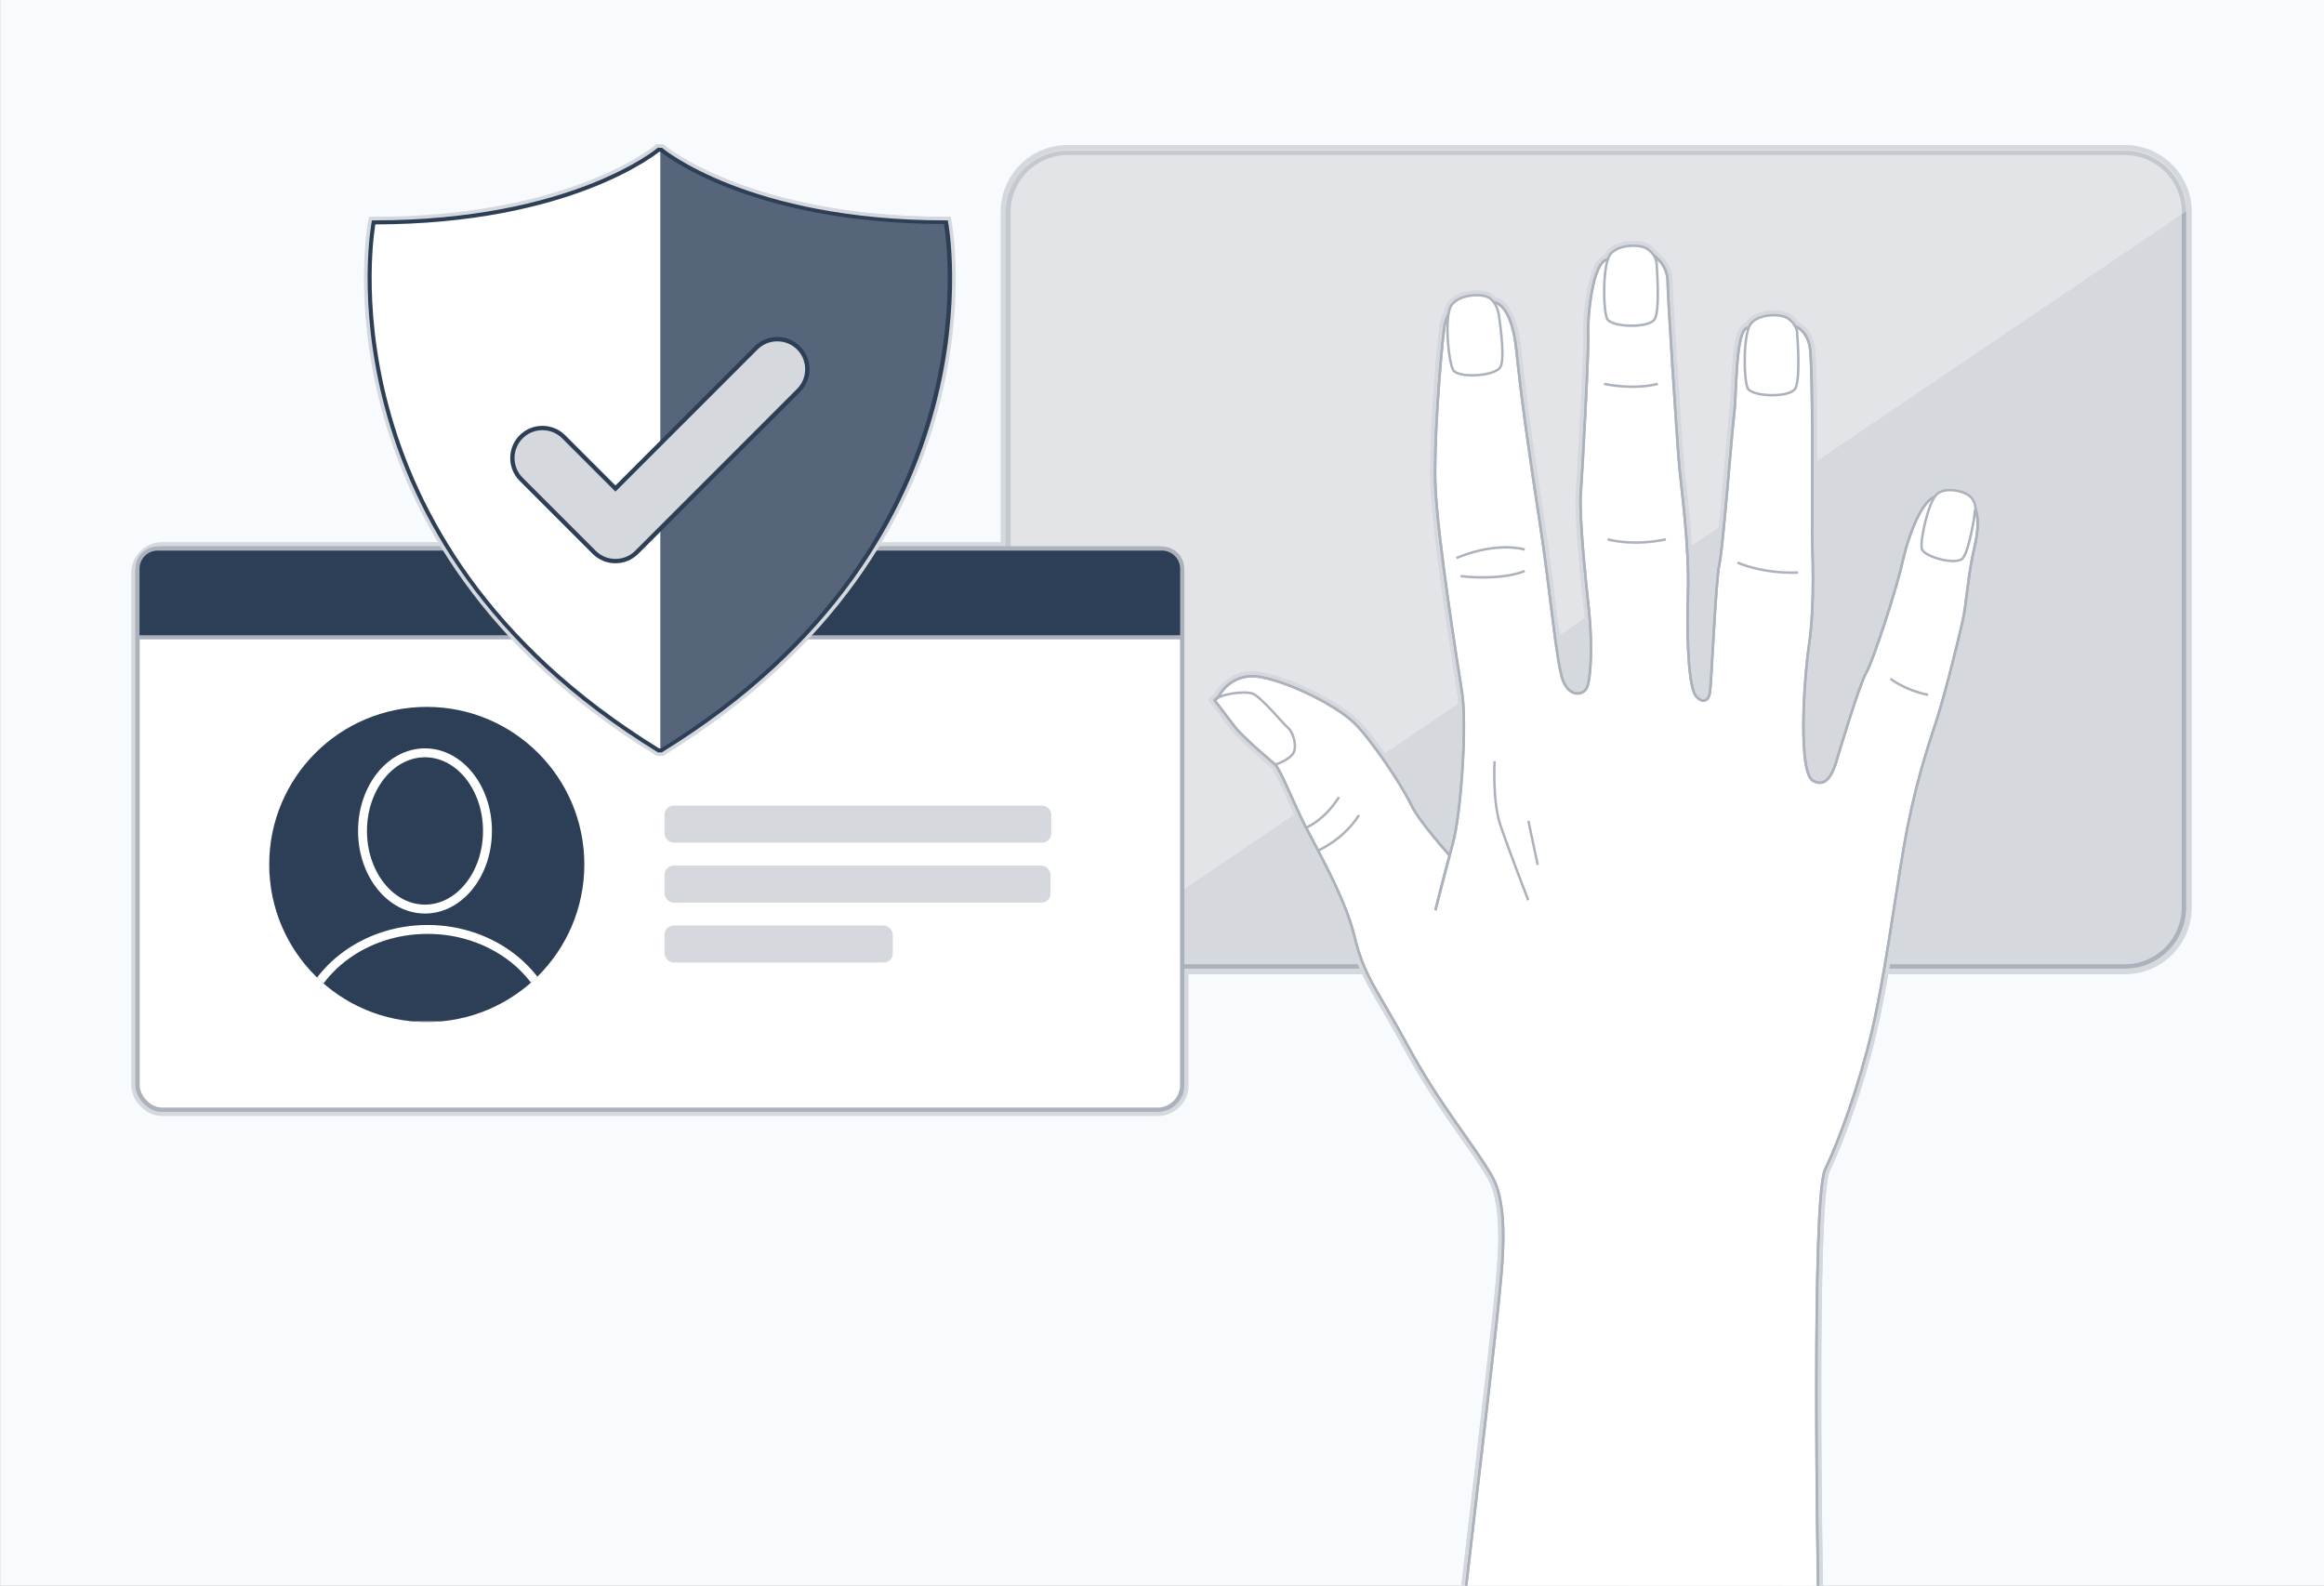 <?xml version="1.0" encoding="UTF-8"?>
<svg id="Layer_1" data-name="Layer 1" xmlns="http://www.w3.org/2000/svg" xmlns:xlink="http://www.w3.org/1999/xlink" viewBox="0 0 1843.8 1258">
  <rect x="0" y="0" width="1843.8" height="1258" fill="#808080" stroke="none"/>
  <defs>
    <style>
      .cls-1, .cls-2, .cls-3 {
        fill: #2c3f57;
      }

      .cls-1, .cls-4, .cls-5, .cls-6, .cls-7 {
        stroke-width: 0px;
      }

      .cls-8 {
        stroke-width: 7.82px;
      }

      .cls-8, .cls-2, .cls-9, .cls-10, .cls-11, .cls-12, .cls-13, .cls-14, .cls-15, .cls-16, .cls-17 {
        stroke-miterlimit: 10;
      }

      .cls-8, .cls-10, .cls-12, .cls-17 {
        stroke: #d5d9dd;
      }

      .cls-8, .cls-14, .cls-16 {
        fill: none;
      }

      .cls-2 {
        stroke-width: 3.26px;
      }

      .cls-2, .cls-11, .cls-14, .cls-15 {
        stroke: #abb2bc;
      }

      .cls-18 {
        clip-path: url(#clippath);
      }

      .cls-9 {
        stroke-width: 3.2px;
      }

      .cls-9, .cls-11, .cls-15, .cls-7 {
        fill: #fff;
      }

      .cls-9, .cls-13 {
        stroke: #2c3f57;
      }

      .cls-10 {
        stroke-width: 9px;
      }

      .cls-10, .cls-12, .cls-5, .cls-17 {
        fill: #d5d9dd;
      }

      .cls-4 {
        fill: #d2e4f9;
        opacity: .15;
      }

      .cls-11, .cls-14 {
        stroke-width: 1.94px;
      }

      .cls-12 {
        stroke-width: 10.06px;
      }

      .cls-13 {
        fill: #566579;
        stroke-width: 2.32px;
      }

      .cls-15, .cls-16 {
        stroke-width: 3.45px;
      }

      .cls-16 {
        stroke: #fff;
      }

      .cls-6 {
        fill: #abb2bc;
      }

      .cls-19 {
        opacity: .3;
      }

      .cls-17 {
        stroke-width: 8.94px;
      }
    </style>
    <clipPath id="clippath">
      <circle class="cls-1" cx="338.59" cy="685.79" r="125"/>
    </clipPath>
  </defs>
  <g>
    <rect class="cls-7" x=".1" width="1844" height="1258"/>
    <rect class="cls-4" x="-.3" width="1844" height="1258"/>
  </g>
  <path class="cls-10" d="M846.98,119.54h838.83c26.82,0,48.61,21.79,48.61,48.61v551.66c0,26.82-21.79,48.61-48.61,48.61h-838.83c-26.82,0-48.61-21.79-48.61-48.61V168.15c0-26.82,21.79-48.61,48.61-48.61Z"/>
  <rect class="cls-12" x="109.11" y="435.16" width="828.82" height="445.21" rx="19.49" ry="19.49"/>
  <g>
    <path class="cls-5" d="M846.98,121.26h838.83c25.88,0,46.88,21.01,46.88,46.88v551.66c0,25.88-21.01,46.88-46.88,46.88h-838.83c-25.88,0-46.88-21.01-46.88-46.88V168.15c0-25.88,21.01-46.88,46.88-46.88Z"/>
    <path class="cls-6" d="M1685.81,122.99c24.9,0,45.16,20.26,45.16,45.16v551.66c0,24.9-20.26,45.16-45.16,45.16h-838.83c-24.9,0-45.16-20.26-45.16-45.16V168.15c0-24.9,20.26-45.16,45.16-45.16h838.83M1685.81,119.54h-838.83c-26.82,0-48.61,21.79-48.61,48.61v551.66c0,26.82,21.79,48.61,48.61,48.61h838.83c26.82,0,48.61-21.79,48.61-48.61V168.15c0-26.82-21.79-48.61-48.61-48.61h0Z"/>
  </g>
  <g class="cls-19">
    <path class="cls-7" d="M847.31,767.69c-26.82,0-48.61-21.79-48.61-48.61V167.42c0-26.82,21.79-48.61,48.61-48.61h838.83c26.82,0,48.61,21.79,48.61,48.61"/>
  </g>
  <rect class="cls-15" x="109.11" y="435.16" width="828.82" height="445.21" rx="19.49" ry="19.49"/>
  <g>
    <circle class="cls-3" cx="338.59" cy="685.79" r="125"/>
    <g class="cls-18">
      <g>
        <path class="cls-16" d="M337.18,721.2c-27.34,0-49.57-27.81-49.57-61.99s22.24-61.99,49.57-61.99,49.57,27.81,49.57,61.99-22.24,61.99-49.57,61.99Z"/>
        <path class="cls-16" d="M337.18,599.04c26.34,0,47.76,26.99,47.76,60.17s-21.43,60.17-47.76,60.17-47.76-26.99-47.76-60.17,21.43-60.17,47.76-60.17M337.18,595.41c-28.38,0-51.38,28.56-51.38,63.8s23.01,63.8,51.38,63.8,51.38-28.56,51.38-63.8-23.01-63.8-51.38-63.8h0Z"/>
      </g>
      <g>
        <path class="cls-16" d="M237.82,813.83c8.84-44.46,51.1-76.49,101.38-76.49s92.55,32.04,101.38,76.49h-202.77Z"/>
        <path class="cls-16" d="M339.21,739.15c48.6,0,89.56,30.39,99.15,72.87h-198.3c9.59-42.48,50.55-72.87,99.15-72.87M339.21,735.53c-52.33,0-95.7,34.73-103.56,80.12h207.13c-7.87-45.39-51.23-80.12-103.56-80.12h0Z"/>
      </g>
    </g>
  </g>
  <g>
    <rect class="cls-5" x="527.23" y="639.1" width="306.84" height="29.39" rx="7.19" ry="7.19"/>
    <rect class="cls-5" x="527.23" y="686.67" width="306.25" height="29.39" rx="7.19" ry="7.19"/>
    <rect class="cls-5" x="527.23" y="734.23" width="181.11" height="29.39" rx="7.19" ry="7.19"/>
  </g>
  <path class="cls-2" d="M125.12,435.16h796.74c8.87,0,16.07,7.2,16.07,16.07v54.38H109.05v-54.38c0-8.87,7.2-16.07,16.07-16.07Z"/>
  <g>
    <g>
      <path class="cls-17" d="M524.62,595.28c273.57-168.21,226.01-418.84,226.01-418.84-157.68,0-226.01-57.62-226.01-57.62h-2.19s-68.33,57.62-226.01,57.62c0,0-47.56,250.63,226.01,418.84h2.19Z"/>
      <path class="cls-17" d="M523.88,595.39c273.57-168.21,226.01-418.84,226.01-418.84-157.68,0-226.01-57.62-226.01-57.62"/>
    </g>
    <g>
      <path class="cls-9" d="M524.62,595.28c273.57-168.21,226.01-418.84,226.01-418.84-157.68,0-226.01-57.62-226.01-57.62h-2.19s-68.33,57.62-226.01,57.62c0,0-47.56,250.63,226.01,418.84h2.19Z"/>
      <path class="cls-13" d="M523.88,595.39c273.57-168.21,226.01-418.84,226.01-418.84-157.68,0-226.01-57.62-226.01-57.62"/>
    </g>
    <g>
      <path class="cls-5" d="M488.28,445.13c-6.39,0-12.38-2.47-16.86-6.95l-57.94-57.94c-4.48-4.48-6.95-10.47-6.95-16.86s2.47-12.38,6.95-16.86,10.47-6.95,16.86-6.95,12.38,2.47,16.86,6.95l41.08,41.08,111.56-111.56c4.48-4.48,10.47-6.95,16.86-6.95s12.38,2.47,16.86,6.95c9.3,9.3,9.3,24.43,0,33.72l-128.42,128.42c-4.48,4.48-10.47,6.95-16.86,6.95Z"/>
      <path class="cls-1" d="M616.7,270.8c5.93,0,11.48,2.29,15.64,6.45,4.16,4.16,6.45,9.71,6.45,15.64s-2.29,11.48-6.45,15.64l-128.42,128.42c-4.16,4.16-9.71,6.45-15.64,6.45s-11.48-2.29-15.64-6.45l-57.94-57.94c-8.63-8.63-8.63-22.66,0-31.29,4.16-4.16,9.71-6.45,15.64-6.45s11.48,2.29,15.64,6.45l39.86,39.86,2.44,2.44,2.44-2.44,110.34-110.34c4.16-4.16,9.71-6.45,15.64-6.45M616.7,267.35c-6.56,0-13.11,2.49-18.08,7.46l-110.34,110.34-39.86-39.86c-4.97-4.97-11.53-7.46-18.08-7.46s-13.11,2.49-18.08,7.46c-9.94,9.94-9.94,26.22,0,36.16l57.94,57.94c4.97,4.97,11.53,7.46,18.08,7.46s13.11-2.49,18.08-7.46l128.42-128.42c9.94-9.94,9.94-26.22,0-36.16-4.97-4.97-11.53-7.46-18.08-7.46h0Z"/>
    </g>
  </g>
  <g>
    <g>
      <path class="cls-8" d="M1163.26,1257.89s.22-1.88.62-5.31c3.67-31.33,22.45-191.65,24.97-217.84,2.79-29.05,8.94-76.77-5.14-101.57-14.19-24.92-41.12-55.98-66.37-102.69-25.25-46.71-34.86-54.98-42.8-87.83-7.93-32.85-33.86-75.98-42.46-94.31s-16.2-36.99-20.34-41.79c0,0-25.59-21.45-32.18-30.06-6.59-8.6-15.87-20.9-15.87-20.9l3.13-2.91s9.27-20,33.52-15.53c24.14,4.47,60.45,23.13,73.97,36.32,13.52,13.07,37.77,49.28,45.25,65.03,6.37,13.41,30.62,40.23,30.62,40.23l-11.4,43.36s6.82-27.93,13.74-52.52c6.82-24.58,11.4-95.43,7.37-120.57-4.02-25.14-19.44-122.8-21.12-163.36-1.34-32.18,3.69-99.34,7.04-125.93.89-6.93,4.13-11.4,4.13-11.4l35.76-8.38s13.52.67,17.32,37.99c3.8,37.32,10.39,83.58,18.66,137.22,8.27,53.52,13.07,111.63,18.33,124.81,5.14,13.07,15.87,12.07,19,5.48,3.13-6.59,4.47-34.53,1.68-60.34-2.79-25.7-7.93-76.21-6.59-93.53,1.34-17.32,6.59-116.43,5.92-126.82s2.91-57.21,15.42-59l37.21-2.46s10.39,6.82,10.39,20.22c0,11.4,6.7,113.19,8.49,137.33,1.68,24.14,8.94,69.5,7.6,110.96-1.34,41.46,1.34,74.31,6.26,80.23,4.8,5.92,9.72,4.58,11.06-1.79,1.34-6.48,4.8-91.07,7.6-102.58,2.79-11.4,9.72-102.24,11.73-119.23,2.12-16.98,1.01-65.7,10.39-68.38l37.32-1.45s8.94,2.12,12.07,15.2c3.13,13.07,2.12,137.55,2.12,150.63s2.46,53.52-2.46,87.05c-4.8,33.52-8.16,101.24,3.02,107.83,11.17,6.59,16.31-7.93,18.1-13.52,1.68-5.48,18.66-62.57,24.14-71.85s24.14-66.71,28.72-87.38c4.47-20.78,15.87-51.51,26.93-52.52l31.06,9.72s4.47,8.6-.67,30.06-6.26,44.25-9.27,58.1c-3.13,13.86-13.86,58.1-21.12,80.23s-17.65,53.19-25.59,99.22c-7.93,45.92-15.53,104.7-25.59,147.27-10.06,42.57-25.92,86.37-36.99,109.17-11.06,22.79-5.59,330.19-5.59,330.19"/>
      <g>
        <path class="cls-8" d="M1138.84,722.1s6.82-27.93,13.74-52.52c6.82-24.58,11.4-95.43,7.37-120.57-4.02-25.14-19.44-122.8-21.12-163.36-1.34-32.18,3.69-99.34,7.04-125.93.89-6.93,4.13-11.4,4.13-11.4"/>
        <path class="cls-8" d="M1185.77,239.94s13.52.67,17.32,37.99c3.8,37.32,10.39,83.58,18.66,137.22,8.27,53.52,13.07,111.63,18.33,124.81,5.14,13.07,15.87,12.07,19,5.48,3.13-6.59,4.47-34.53,1.68-60.34-2.79-25.7-7.93-76.21-6.59-93.53,1.34-17.32,6.59-116.43,5.92-126.82s2.91-57.21,15.42-59"/>
        <path class="cls-8" d="M1312.71,203.29s10.39,6.82,10.39,20.22c0,11.4,6.7,113.19,8.49,137.33,1.68,24.14,8.94,69.5,7.6,110.96-1.34,41.46,1.34,74.31,6.26,80.23,4.8,5.92,9.72,4.58,11.06-1.79,1.34-6.48,4.8-91.07,7.6-102.58,2.79-11.4,9.72-102.24,11.73-119.23,2.12-16.98,1.01-65.7,10.39-68.38"/>
        <path class="cls-8" d="M1423.56,258.6s8.94,2.12,12.07,15.2c3.13,13.07,2.12,137.55,2.12,150.63s2.46,53.52-2.46,87.05c-4.8,33.52-8.16,101.24,3.02,107.83,11.17,6.59,16.31-7.93,18.1-13.52,1.68-5.48,18.66-62.57,24.14-71.85s24.14-66.71,28.72-87.38c4.47-20.78,15.87-51.51,26.93-52.52"/>
        <path class="cls-8" d="M1567.25,403.75s4.47,8.6-.67,30.06-6.26,44.25-9.27,58.1c-3.13,13.86-13.86,58.1-21.12,80.23s-17.65,53.19-25.59,99.22c-7.93,45.92-15.53,104.7-25.59,147.27-10.06,42.57-25.92,86.37-36.99,109.17-11.06,22.79-5.59,330.19-5.59,330.19"/>
        <path class="cls-8" d="M1163.31,1257.89s.22-1.88.62-5.31c3.67-31.33,22.45-191.65,24.97-217.84,2.79-29.05,8.94-76.77-5.14-101.57-14.19-24.92-41.12-55.98-66.37-102.69-25.25-46.71-34.86-54.98-42.8-87.83-7.93-32.85-33.86-75.98-42.46-94.31s-16.2-36.99-20.34-41.79c0,0-25.59-21.45-32.18-30.06-6.59-8.6-15.87-20.9-15.87-20.9l3.13-2.91s9.27-20,33.52-15.53c24.14,4.47,60.45,23.13,73.97,36.32,13.52,13.07,37.77,49.28,45.25,65.03,6.37,13.41,30.62,40.23,30.62,40.23"/>
        <path class="cls-8" d="M1011.68,606.67s12.4-4.13,14.86-10.06-1.01-16.2-4.47-19-21.79-25.14-28.38-27.38c-6.59-2.35-26.93.45-30.06,5.48"/>
        <path class="cls-8" d="M1188.9,248.21s-2.01-9.39-8.27-12.4c-6.37-3.13-23.13-2.12-29.05,6.26-5.92,8.27-2.46,44.92,1.34,51.51,3.8,6.59,33.86,5.14,37.66-2.79,3.91-7.93-1.68-42.57-1.68-42.57h0Z"/>
        <path class="cls-8" d="M1314.39,210.66s.89-7.37-7.26-13.07c-5.7-4.02-22.91-3.91-29.39,3.91s-5.92,44.58-2.68,51.4,33.3,7.82,37.77.22c4.36-7.49,1.56-42.46,1.56-42.46Z"/>
        <path class="cls-8" d="M1425.9,265.75s.89-7.26-7.26-13.07c-5.7-4.02-22.91-3.91-29.39,3.91s-5.92,44.58-2.68,51.4c3.24,6.82,33.3,7.82,37.77.22,4.36-7.6,1.56-42.46,1.56-42.46Z"/>
        <path class="cls-8" d="M1566.92,406.66s2.12-6.82-3.69-12.63c-4.36-4.36-19-7.93-26.04-2.46-7.15,5.36-13.97,37.21-12.51,43.69s27.15,13.41,32.4,7.71c5.36-5.7,9.83-36.2,9.83-36.32h0Z"/>
        <path class="cls-8" d="M1272.59,304.53s22.68,5.14,42.68,0"/>
        <path class="cls-8" d="M1155.49,442.75s28.61-13.19,54.19-6.82"/>
        <path class="cls-8" d="M1158.84,457.05s30.28,4.02,50.84-4.02"/>
        <path class="cls-8" d="M1275.5,427.89s19.33,5.7,46.15,0"/>
        <path class="cls-8" d="M1378.52,446.32s19.22,8.94,48.05,7.93"/>
        <path class="cls-8" d="M1499.87,538.51s10.95,8.83,29.83,12.74"/>
        <path class="cls-8" d="M1036.15,656.62s14.19-5.36,26.15-24.25"/>
        <path class="cls-8" d="M1045.65,674.72s19.78-8.05,32.52-28.05"/>
        <path class="cls-8" d="M1185.77,603.88s-1.79,31.4,4.47,50.28c6.26,18.88,22.24,60,22.24,60"/>
        <line class="cls-8" x1="1212.59" y1="651.25" x2="1219.97" y2="686.12"/>
      </g>
    </g>
    <g>
      <path class="cls-11" d="M1163.26,1257.89s.22-1.88.62-5.31c3.67-31.33,22.45-191.65,24.97-217.84,2.79-29.05,8.94-76.77-5.14-101.57-14.19-24.92-41.12-55.98-66.37-102.69-25.25-46.71-34.86-54.98-42.8-87.83-7.93-32.85-33.86-75.98-42.46-94.31s-16.2-36.99-20.34-41.79c0,0-25.59-21.45-32.18-30.06-6.59-8.6-15.87-20.9-15.87-20.9l3.13-2.91s9.27-20,33.52-15.53c24.14,4.47,60.45,23.13,73.97,36.32,13.52,13.07,37.77,49.28,45.25,65.03,6.37,13.41,30.62,40.23,30.62,40.23l-11.4,43.36s6.82-27.93,13.74-52.52c6.82-24.58,11.4-95.43,7.37-120.57-4.02-25.14-19.44-122.8-21.12-163.36-1.34-32.18,3.69-99.34,7.04-125.93.89-6.93,4.13-11.4,4.13-11.4l35.76-8.38s13.52.67,17.32,37.99c3.8,37.32,10.39,83.58,18.66,137.22,8.27,53.52,13.07,111.63,18.33,124.81,5.14,13.07,15.87,12.07,19,5.48,3.13-6.59,4.47-34.53,1.68-60.34-2.79-25.7-7.93-76.21-6.59-93.53,1.34-17.32,6.59-116.43,5.92-126.82s2.91-57.21,15.42-59l37.21-2.46s10.39,6.82,10.39,20.22c0,11.4,6.7,113.19,8.49,137.33,1.68,24.14,8.94,69.5,7.6,110.96-1.34,41.46,1.34,74.31,6.26,80.23,4.8,5.92,9.72,4.58,11.06-1.79,1.34-6.48,4.8-91.07,7.6-102.58,2.79-11.4,9.72-102.24,11.73-119.23,2.12-16.98,1.01-65.7,10.39-68.38l37.32-1.45s8.94,2.12,12.07,15.2c3.13,13.07,2.12,137.55,2.12,150.63s2.46,53.52-2.46,87.05c-4.8,33.52-8.16,101.24,3.02,107.83,11.17,6.59,16.31-7.93,18.1-13.52,1.68-5.48,18.66-62.57,24.14-71.85s24.14-66.71,28.72-87.38c4.47-20.78,15.87-51.51,26.93-52.52l31.06,9.72s4.47,8.6-.67,30.06-6.26,44.25-9.27,58.1c-3.13,13.86-13.86,58.1-21.12,80.23s-17.65,53.19-25.59,99.22c-7.93,45.92-15.53,104.7-25.59,147.27-10.06,42.57-25.92,86.37-36.99,109.17-11.06,22.79-5.59,330.19-5.59,330.19"/>
      <g>
        <path class="cls-14" d="M1138.84,722.1s6.82-27.93,13.74-52.52c6.82-24.58,11.4-95.43,7.37-120.57-4.02-25.14-19.44-122.8-21.12-163.36-1.34-32.18,3.69-99.34,7.04-125.93.89-6.93,4.13-11.4,4.13-11.4"/>
        <path class="cls-14" d="M1185.77,239.94s13.52.67,17.32,37.99c3.8,37.32,10.39,83.58,18.66,137.22,8.27,53.52,13.07,111.63,18.33,124.81,5.14,13.07,15.87,12.07,19,5.48,3.13-6.59,4.47-34.53,1.68-60.34-2.79-25.7-7.93-76.21-6.59-93.53,1.34-17.32,6.59-116.43,5.92-126.82s2.91-57.21,15.42-59"/>
        <path class="cls-14" d="M1312.71,203.29s10.39,6.82,10.39,20.22c0,11.4,6.7,113.19,8.49,137.33,1.68,24.14,8.94,69.5,7.6,110.96-1.34,41.46,1.34,74.31,6.26,80.23,4.8,5.92,9.72,4.58,11.06-1.79,1.34-6.48,4.8-91.07,7.6-102.58,2.79-11.4,9.72-102.24,11.73-119.23,2.12-16.98,1.01-65.7,10.39-68.38"/>
        <path class="cls-14" d="M1423.56,258.6s8.94,2.12,12.07,15.2c3.13,13.07,2.12,137.55,2.12,150.63s2.46,53.52-2.46,87.05c-4.8,33.52-8.16,101.24,3.02,107.83,11.17,6.59,16.31-7.93,18.1-13.52,1.68-5.48,18.66-62.57,24.14-71.85s24.14-66.71,28.72-87.38c4.47-20.78,15.87-51.51,26.93-52.52"/>
        <path class="cls-14" d="M1567.25,403.75s4.47,8.6-.67,30.06-6.26,44.25-9.27,58.1c-3.13,13.86-13.86,58.1-21.12,80.23s-17.65,53.19-25.59,99.22c-7.93,45.92-15.53,104.7-25.59,147.27-10.06,42.57-25.92,86.37-36.99,109.17-11.06,22.79-5.59,330.19-5.59,330.19"/>
        <path class="cls-14" d="M1163.31,1257.89s.22-1.88.62-5.31c3.67-31.33,22.45-191.65,24.97-217.84,2.79-29.05,8.94-76.77-5.14-101.57-14.19-24.92-41.12-55.98-66.37-102.69-25.25-46.71-34.86-54.98-42.8-87.83-7.93-32.85-33.86-75.98-42.46-94.31s-16.2-36.99-20.34-41.79c0,0-25.59-21.45-32.18-30.06-6.59-8.6-15.87-20.9-15.87-20.9l3.13-2.91s9.27-20,33.52-15.53c24.14,4.47,60.45,23.13,73.97,36.32,13.52,13.07,37.77,49.28,45.25,65.03,6.37,13.41,30.62,40.23,30.62,40.23"/>
        <path class="cls-14" d="M1011.68,606.67s12.4-4.13,14.86-10.06-1.01-16.2-4.47-19-21.79-25.14-28.38-27.38c-6.59-2.35-26.93.45-30.06,5.48"/>
        <path class="cls-11" d="M1188.9,248.21s-2.01-9.39-8.27-12.4c-6.37-3.13-23.13-2.12-29.05,6.26-5.92,8.27-2.46,44.92,1.34,51.51,3.8,6.59,33.86,5.14,37.66-2.79,3.91-7.93-1.68-42.57-1.68-42.57h0Z"/>
        <path class="cls-11" d="M1314.39,210.66s.89-7.37-7.26-13.07c-5.7-4.02-22.91-3.91-29.39,3.91s-5.92,44.58-2.68,51.4,33.3,7.82,37.77.22c4.36-7.49,1.56-42.46,1.56-42.46Z"/>
        <path class="cls-11" d="M1425.9,265.75s.89-7.26-7.26-13.07c-5.7-4.02-22.91-3.91-29.39,3.91s-5.92,44.58-2.68,51.4c3.24,6.82,33.3,7.82,37.77.22,4.36-7.6,1.56-42.46,1.56-42.46Z"/>
        <path class="cls-11" d="M1566.92,406.66s2.12-6.82-3.69-12.63c-4.36-4.36-19-7.93-26.04-2.46-7.15,5.36-13.97,37.21-12.51,43.69s27.15,13.41,32.4,7.71c5.36-5.7,9.83-36.2,9.83-36.32h0Z"/>
        <path class="cls-14" d="M1272.59,304.53s22.68,5.14,42.68,0"/>
        <path class="cls-14" d="M1155.49,442.75s28.61-13.19,54.19-6.82"/>
        <path class="cls-14" d="M1158.84,457.05s30.28,4.02,50.84-4.02"/>
        <path class="cls-14" d="M1275.5,427.89s19.33,5.7,46.15,0"/>
        <path class="cls-14" d="M1378.52,446.32s19.22,8.94,48.05,7.93"/>
        <path class="cls-14" d="M1499.87,538.51s10.95,8.83,29.83,12.74"/>
        <path class="cls-14" d="M1036.15,656.62s14.19-5.36,26.15-24.25"/>
        <path class="cls-14" d="M1045.65,674.72s19.78-8.05,32.52-28.05"/>
        <path class="cls-14" d="M1185.77,603.88s-1.79,31.4,4.47,50.28c6.26,18.88,22.24,60,22.24,60"/>
        <line class="cls-14" x1="1212.59" y1="651.25" x2="1219.97" y2="686.12"/>
      </g>
    </g>
  </g>
</svg>